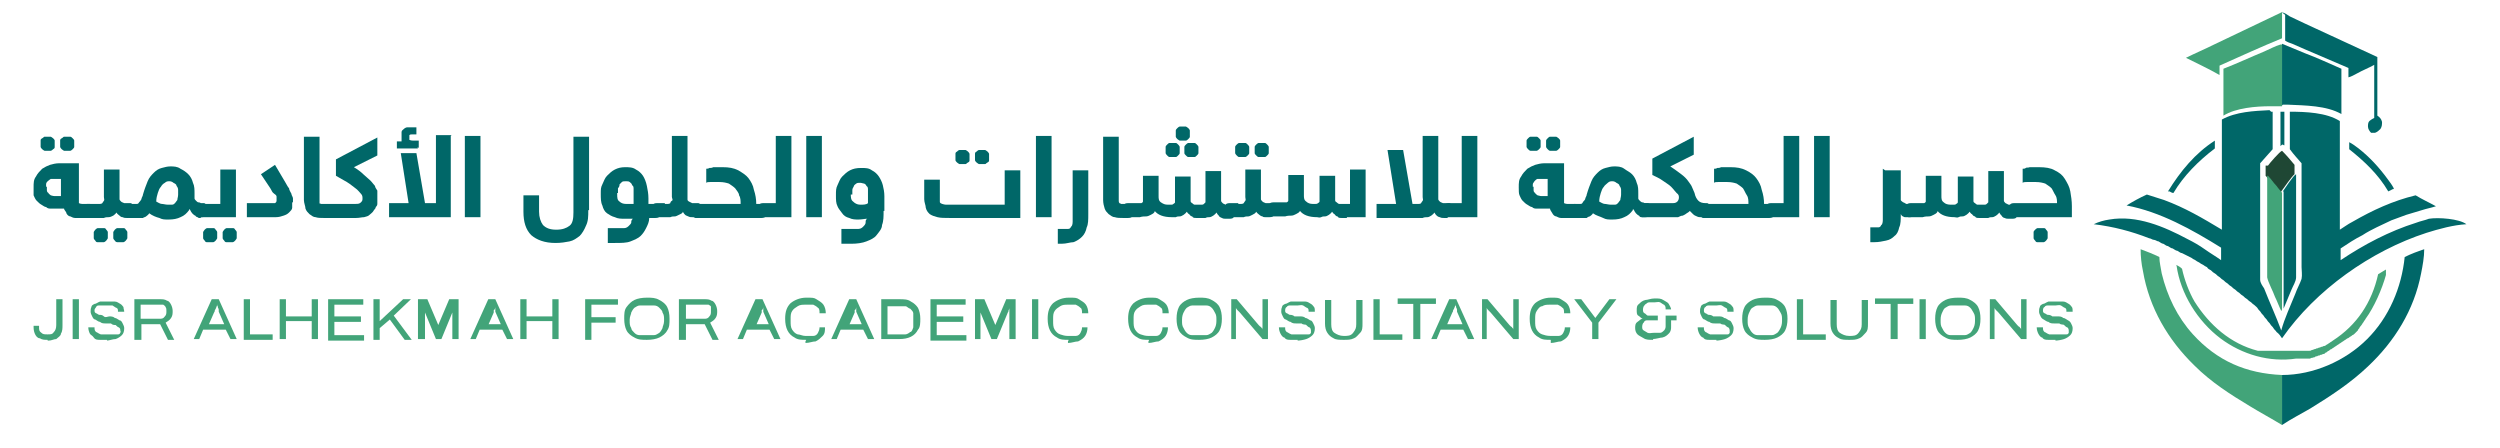 <svg xmlns="http://www.w3.org/2000/svg" viewBox="0 0 320 57.4"><defs><style>      .cls-1 {        fill: #42a479;      }      .cls-2 {        fill: #006768;      }      .cls-3 {        fill: #1f4734;      }    </style></defs><g><g id="Layer_1"><g id="Layer_1-2" data-name="Layer_1"><g><path class="cls-2" d="M10.3,27.9h-.7c-.2,0-.4-.1-.6-.2-.2,0-.4-.2-.5-.4,0-.2-.3-.4-.3-.6h-1.7c-.2,0-.4,0-.6-.2-.2,0-.4-.2-.6-.3s-.4-.3-.6-.5c-.2-.2-.3-.5-.4-.7,0-.3,0-.6,0-1,0-.6,0-1,.3-1.4.2-.4.5-.7.8-1,.3-.2.7-.4,1-.5s.8-.2,1.1-.2h2.6v5.1s.2.1.4.1h1s.1,0,.2.1c0,0,0,.1.1.3s0,.3,0,.5c0,.4,0,.6-.1.7,0,.1-.2.2-.5.2h-.9.1ZM5.2,18.4v-.4c0-.1,0-.2.2-.3s.2-.2.3-.2h.8c0,0,.2.1.3.2s.2.2.2.3v.8c0,.1,0,.2-.2.3,0,0-.2.2-.3.2h-.8c0,0-.2-.1-.3-.2,0,0-.2-.2-.2-.3v-.4ZM6,23.9v.4c0,.1,0,.3.2.4,0,.1.2.2.3.3,0,0,.3.1.5.1h.8v-2.2h-1.3c0,0-.3.2-.4.3s-.2.2-.2.4v.5-.2ZM7.7,18.4v-.4c0-.1,0-.2.2-.3s.2-.2.3-.2h.8c.1,0,.2.1.3.2s.2.2.2.3v.8c0,.1-.1.2-.2.3,0,0-.2.2-.3.2h-.8c0,0-.2-.1-.3-.2,0,0-.2-.2-.2-.3v-.4Z"></path><path class="cls-2" d="M16.7,27.9h-.5c-.2,0-.3,0-.5-.1-.2,0-.3-.1-.4-.2-.1-.1-.3-.2-.4-.4-.1.2-.3.3-.4.4-.2.1-.4.2-.6.2s-.4,0-.6.1h-2.4s-.1,0-.2-.1,0-.1-.1-.3,0-.3,0-.5c0-.4,0-.6.1-.7,0-.1.2-.2.5-.2h1.6c0,0,.2,0,.3-.1,0,0,.1-.2.2-.3s0-.3,0-.5v-3.5h2v3.8c0,.1.1.2.2.3s.2.1.4.2h.6q.2,0,.2,0s.1,0,.2.1c0,0,0,.1.1.3,0,.2,0,.3,0,.5,0,.4,0,.6-.1.7,0,.1-.2.2-.5.2h.3ZM12,30.1v-.4c0,0,.1-.2.2-.3,0,0,.2-.2.3-.2h.8c.1,0,.2,0,.3.2,0,0,.2.2.2.3v.8c0,0-.1.2-.2.3,0,0-.2.2-.3.2h-.8c-.1,0-.2,0-.3-.2,0,0-.2-.2-.2-.3v-.4ZM14.5,30.1v-.4c0,0,.1-.2.2-.3,0,0,.2-.2.3-.2h.8c.1,0,.2,0,.3.2,0,0,.2.2.2.3v.8c0,0-.1.2-.2.3,0,0-.2.2-.3.2h-.8c0,0-.2,0-.3-.2,0,0-.2-.2-.2-.3v-.4Z"></path><path class="cls-2" d="M24.2,26.9c-.3.4-.6.7-1.1.9-.4.2-.9.3-1.5.3s-.8,0-1.2-.2c-.4-.1-.9-.3-1.3-.6-.1.2-.3.3-.4.4s-.3.1-.4.2h-1.8s-.1,0-.2-.1,0-.1-.1-.3,0-.3,0-.5c0-.4,0-.6.1-.7,0-.1.2-.2.5-.2h.7c.1,0,.2,0,.3-.2,0,0,.2-.2.3-.4,0-.2.2-.4.2-.6.2-.7.4-1.2.6-1.7s.5-.8.8-1.1c.3-.3.6-.5,1-.6s.7-.2,1.1-.2.9,0,1.3.3c.4.2.7.4,1,.7.3.3.5.7.6,1.1.2.4.2.9.2,1.4v.6c0,.1.1.2.2.3s.2.2.3.2c0,0,.2,0,.3.1h.4s.1,0,.2.1,0,.1.1.3,0,.3,0,.5c0,.4,0,.6-.1.7,0,.1-.2.2-.5.2h-.4c-.1,0-.3,0-.4-.2-.1,0-.3-.2-.4-.3-.1-.1-.2-.3-.3-.5h-.1ZM22.8,24.8v-.5c0-.2-.1-.4-.2-.5,0-.2-.2-.3-.4-.4-.1-.1-.3-.2-.5-.2s-.4,0-.6.2c-.2.1-.4.3-.5.5-.2.2-.3.5-.4.8s-.2.7-.2,1.1c.2.1.5.3.7.3s.5.1.8.1h.5c.2,0,.3-.1.4-.2s.2-.3.3-.4c0-.2.1-.4.1-.7h0Z"></path><path class="cls-2" d="M25.7,27.9h-.2s-.1,0-.2-.1,0-.1-.1-.3,0-.3,0-.5c0-.4,0-.6.1-.7,0-.1.2-.2.5-.2h2.4v-4.4h2v6.1h-4.5,0ZM26,30.1v-.4c0,0,.1-.2.2-.3,0,0,.2-.2.3-.2h.8c.1,0,.2,0,.3.2,0,0,.2.2.2.3v.8c0,0-.1.2-.2.3,0,0-.2.2-.3.2h-.8c-.1,0-.2,0-.3-.2,0,0-.2-.2-.2-.3v-.4ZM28.5,30.1v-.4c0,0,.1-.2.2-.3,0,0,.2-.2.3-.2h.8c.1,0,.2,0,.3.2,0,0,.2.2.2.3v.8c0,0-.1.2-.2.3,0,0-.2.2-.3.2h-.8c-.1,0-.2,0-.3-.2,0,0-.2-.2-.2-.3v-.4Z"></path><path class="cls-2" d="M37.4,25.9c0,.3,0,.5,0,.7s-.2.4-.4.6-.4.3-.7.4-.6.2-1,.2h-3.7v-1.8h3.6c0,0,.2-.1.2-.3v-.2s0-.1,0-.3c0-.1,0-.2-.3-.4s-.3-.4-.5-.7l-1.2-1.8,1.8-1.2,1.3,2.2c.2.3.3.6.5.8,0,.2.2.5.3.7,0,.2.2.4.2.6v.5h.1Z"></path><path class="cls-2" d="M42.6,27c0,.4,0,.6,0,.7,0,.1-.2.2-.5.2h-.7c-.4,0-.7,0-1-.1-.3,0-.5-.2-.8-.4-.2-.2-.4-.4-.5-.7,0-.3-.2-.7-.2-1.1v-8.1h2v8.2c0,.1,0,.2,0,.3s0,0,.2.1h.8s0,0,.2.1,0,.1,0,.3v.5h.4Z"></path><path class="cls-2" d="M45.5,26.1c.3,0,.5,0,.7-.2s.2-.3.2-.5,0-.4-.2-.6-.4-.5-.7-.7-.6-.5-1.1-.8-.9-.5-1.4-.8v-2.1l5.3-2.8v2.3l-3,1.5h0c.5.3.9.6,1.2.9s.6.5.9.8.4.5.6.7c0,.2.2.4.3.6,0,.2,0,.4,0,.6v1c0,.2,0,.3-.2.5,0,.2-.2.3-.3.5s-.3.3-.5.5-.4.2-.7.3c-.3,0-.6.1-1,.1h-3.9s0,0-.2-.1,0-.1,0-.3,0-.3,0-.5c0-.4,0-.6,0-.7,0-.1.2-.2.5-.2h3.5,0Z"></path><path class="cls-2" d="M57.7,17.4v10.4h-7.9v-1.8h2.5l-1-6.4h2l1.1,6.4h1.4v-8.7h2,0ZM53.5,19h-2.7v-.9h.6v-.6c0-.2,0-.4,0-.6,0-.2.2-.3.3-.4s.3-.2.4-.2h1.2v.9h-.5c-.2,0-.3,0-.4.1,0,0,0,.2,0,.3s0,.2,0,.3c0,0,.2.1.5.1h.7v.9h-.2Z"></path><path class="cls-2" d="M61.5,17.4v10.4h-2v-10.4h2Z"></path><path class="cls-2" d="M75.3,26.9c0,.8,0,1.4-.3,2-.2.5-.5,1-.8,1.3-.4.3-.8.6-1.3.7s-1.1.2-1.8.2c-1.4,0-2.4-.4-3.1-1-.7-.7-1-1.7-1-3v-2.1h2v2.1c0,.7.2,1.3.5,1.7.4.4.9.6,1.7.6s1.3-.2,1.7-.5c.4-.3.5-.9.5-1.7v-9.7h2v9.4h0Z"></path><path class="cls-2" d="M83.1,27.9c0,.5-.2.9-.4,1.3-.2.4-.4.7-.7,1-.3.3-.8.5-1.3.7s-1.2.2-2,.2h-.9v-1.9h1.1c.4,0,.8,0,1,0,.3,0,.5-.2.6-.3s.3-.3.3-.4c0-.2,0-.3.2-.5h-1c-.5,0-.9,0-1.3-.2-.4-.1-.7-.3-1-.5s-.5-.6-.6-1c-.2-.4-.2-.9-.2-1.5s0-.8.2-1.2.3-.8.6-1.1.6-.6,1-.8c.4-.2.8-.3,1.3-.3s1,0,1.4.3c.4.2.7.5.9.8s.4.8.5,1.3.2,1,.2,1.6v.7h1.2s0,0,.2.1,0,.1,0,.3,0,.3,0,.5c0,.4,0,.6,0,.7,0,.1-.2.2-.5.2h-1.1.3ZM79,24.8c0,.5,0,.8.3,1,.2.2.5.3.8.3h1v-1.9c0-.2,0-.4-.2-.5,0-.2-.2-.3-.3-.4s-.3-.1-.5-.1-.4,0-.5.1c0,0-.2.2-.3.3,0,.1,0,.3-.2.5v.6h-.1Z"></path><path class="cls-2" d="M85.1,26.1h.4c0,0,.2,0,.3-.1,0,0,0-.2.2-.3s0-.3,0-.5v-7.8h2v8.1c0,.1,0,.2.2.3,0,0,.2.1.4.2h.8s0,0,.2.1,0,.1,0,.3v.5c0,.4,0,.6,0,.7,0,.1-.2.2-.5.2h-.5c-.2,0-.3,0-.5-.1s-.3-.1-.4-.2-.2-.2-.3-.4c0,.2-.3.3-.5.4s-.4.2-.5.2c-.2,0-.4,0-.6.1h-2s0,0-.2-.1,0-.1,0-.3,0-.3,0-.5c0-.4,0-.6,0-.7,0-.1.2-.2.5-.2h1Z"></path><path class="cls-2" d="M94.8,26.1c0-.4,0-.8-.2-1.1,0-.3-.3-.6-.5-.9-.2-.2-.5-.4-.8-.6-.3-.1-.7-.2-1.2-.2s-.2,0-.3,0h-.9c-.2,0-.4,0-.5.1v-1.8c0,0,.3,0,.4-.1.2,0,.3,0,.5-.1h1.2c.8,0,1.4.1,2,.4.5.3,1,.6,1.3,1s.6.9.7,1.5c.2.6.3,1.2.3,1.8h1s0,0,.2.1c0,0,0,.1,0,.3v.5c0,.4,0,.6,0,.7,0,.1-.3.2-.5.2h-8.5s0,0-.2-.1,0-.1,0-.3,0-.3,0-.5c0-.4,0-.6,0-.7,0-.1.2-.2.5-.2,0,0,5.5,0,5.5,0Z"></path><path class="cls-2" d="M99.3,26.1v-8.7h2v10.4h-3.9s0,0-.2-.1,0-.1,0-.3,0-.3,0-.5c0-.4,0-.6,0-.7,0-.1.2-.2.5-.2h1.7-.1Z"></path><path class="cls-2" d="M105.2,17.4v10.4h-2v-10.4h2Z"></path><path class="cls-2" d="M113.1,27c0,.7,0,1.3-.2,1.8,0,.5-.4.9-.7,1.3-.3.4-.8.6-1.3.8s-1.2.3-1.9.3h-1.3v-1.9h1.1c.4,0,.8,0,1.1,0,.3,0,.5-.2.6-.3s.3-.3.3-.5,0-.4.2-.5c-.3,0-.7.1-1.1.1s-.8,0-1.2-.2c-.4-.1-.7-.3-.9-.6s-.5-.6-.6-.9c-.2-.4-.2-.8-.2-1.4s0-.9.2-1.3.3-.8.6-1.1c.3-.3.6-.6,1-.8.4-.2.8-.3,1.4-.3s1,0,1.4.3c.4.2.7.5.9.8.2.3.4.7.5,1.1s.2.9.2,1.4v1.9h0ZM108.9,24.8c0,.4,0,.8.3,1,.2.2.5.4.9.4s.8,0,1-.2v-1.7c0-.2,0-.4-.2-.5,0-.1-.2-.3-.3-.3s-.3-.1-.5-.1-.4,0-.5.1c0,0-.3.2-.3.3s-.2.3-.2.5v.6h-.2Z"></path><path class="cls-2" d="M130.7,27.9h-9.2c-.6,0-1.1,0-1.5-.1s-.7-.2-1-.4c-.2-.2-.4-.4-.5-.8,0-.3-.2-.7-.2-1.1v-2.5h2v2.8c0,.1,0,.2.3.3,0,0,.3.1.5.1h7.5v-4.4h2v6.1h0ZM122.3,20.1v-.4c0-.1,0-.2.2-.3,0,0,.2-.2.3-.2h.8c0,0,.2.1.3.2,0,0,.2.2.2.3v.8c0,.1,0,.2-.2.3s-.2.2-.3.2h-.8c0,0-.2-.1-.3-.2s-.2-.2-.2-.3v-.4ZM124.8,20.1v-.4c0-.1,0-.2.2-.3,0,0,.2-.2.3-.2h.8c0,0,.2.1.3.2,0,0,.2.2.2.3v.8c0,.1,0,.2-.2.3s-.2.2-.3.2h-.8c0,0-.2-.1-.3-.2s-.2-.2-.2-.3v-.4Z"></path><path class="cls-2" d="M134.6,17.4v10.4h-2v-10.4h2Z"></path><path class="cls-2" d="M135.7,29.3h1c.1,0,.3,0,.4-.3.1,0,.2-.3.2-.6v-6.6h2v5.6c0,.7,0,1.3-.2,1.7-.1.5-.3.9-.6,1.2s-.6.5-1.1.7c-.4,0-.9.2-1.5.2h-.5v-1.9h.3Z"></path><path class="cls-2" d="M145,27c0,.4,0,.6-.1.7,0,.1-.2.2-.5.2h-.7c-.4,0-.7,0-1-.1-.3,0-.5-.2-.8-.4-.2-.2-.4-.4-.5-.7-.1-.3-.2-.7-.2-1.1v-8.1h2v8.2c0,.1,0,.2.1.3s.1,0,.2.1h.8s.1,0,.2.1,0,.1.1.3v.5h.4Z"></path><path class="cls-2" d="M147.8,27.1c-.1.2-.3.3-.5.4s-.4.2-.6.2-.5,0-.8.1h-1.8s-.1,0-.2-.1,0-.1-.1-.3,0-.3,0-.5c0-.4,0-.6.1-.7,0-.1.2-.2.5-.2h1.7s.2-.1.2-.2v-3.3h2v2.6c0,.3,0,.6.3.8s.5.3.9.3h.4c.1,0,.2,0,.3-.1s.2-.1.2-.2v-3.3h2v3.1c0,.1,0,.2.2.3,0,0,.2.2.3.2h.9c.1,0,.2,0,.3-.1,0,0,.1-.1.2-.2v-4h2v3.8c0,.1.1.2.2.3s.2.1.4.2h.6q.2,0,.2,0s.1,0,.2.1,0,.1.1.3v.5c0,.4,0,.6-.1.7,0,.1-.2.2-.5.2h-.5c-.2,0-.3,0-.5-.1s-.3-.1-.4-.3c-.1-.1-.2-.2-.3-.4-.1.2-.3.3-.4.4-.2.1-.3.2-.5.2s-.3,0-.5.1h-1.2c-.2,0-.4,0-.5-.2-.2,0-.3-.2-.4-.3-.1,0-.2-.2-.3-.3-.1.2-.3.3-.4.4-.2.1-.3.2-.5.2s-.3,0-.5.1h-.5c-1.1,0-1.8-.3-2.2-.8h0ZM149.2,19.2v-.4c0-.1.1-.2.2-.3s.2-.2.3-.2h.8c.1,0,.2.1.3.2,0,0,.2.2.2.3v.8c0,.1-.1.2-.2.3s-.2.2-.3.2h-.8c-.1,0-.2-.1-.3-.2,0,0-.2-.2-.2-.3v-.4ZM150.5,17.1v-.4c0-.1.1-.2.2-.3,0,0,.2-.2.3-.2h.8c0,0,.2.1.3.2,0,0,.2.2.2.3v.8c0,.1-.1.2-.2.3,0,0-.2.2-.3.2h-.8c0,0-.2-.1-.3-.2,0,0-.2-.2-.2-.3v-.4ZM151.6,19.2v-.4c0-.1.1-.2.2-.3,0,0,.2-.2.3-.2h.8c.1,0,.2.1.3.2,0,0,.2.2.2.3v.8c0,.1-.1.2-.2.3s-.2.2-.3.2h-.8c-.1,0-.2-.1-.3-.2s-.2-.2-.2-.3v-.4Z"></path><path class="cls-2" d="M158.5,26.1h.4c0,0,.2,0,.3-.1,0,0,.1-.2.2-.3s0-.3,0-.5v-3.5h2v3.8c0,.1.1.2.2.3s.2.1.4.2h.6q.2,0,.2,0s.1,0,.2.1,0,.1.1.3v.5c0,.4,0,.6-.1.7,0,.1-.2.2-.5.2h-.5c-.2,0-.3,0-.4-.1-.1,0-.3-.1-.4-.2-.1-.1-.3-.2-.4-.4-.1.2-.3.3-.5.4s-.4.2-.5.2c-.2,0-.4,0-.6.1h-2.1s-.1,0-.2-.1,0-.1-.1-.3,0-.3,0-.5c0-.4,0-.6.1-.7,0-.1.2-.2.5-.2h1.1ZM158.1,19.2v-.4c0-.1.1-.2.2-.3,0,0,.2-.2.3-.2h.8c.1,0,.2.1.3.2,0,0,.2.2.2.3v.8c0,.1-.1.2-.2.3,0,0-.2.2-.3.2h-.8c-.1,0-.2-.1-.3-.2,0,0-.2-.2-.2-.3v-.4ZM160.6,19.2v-.4c0-.1.1-.2.2-.3,0,0,.2-.2.3-.2h.8c.1,0,.2.1.3.2,0,0,.2.2.2.3v.8c0,.1-.1.2-.2.3s-.2.2-.3.2h-.8c-.1,0-.2-.1-.3-.2s-.2-.2-.2-.3v-.4Z"></path><path class="cls-2" d="M172.4,27.9h-.7c-.2,0-.4,0-.5-.2-.2,0-.3-.2-.4-.3-.1,0-.2-.2-.3-.3-.1.2-.3.3-.4.4-.2.1-.3.2-.5.2s-.3,0-.5.1-.4,0-.5,0c-1.1,0-1.8-.3-2.2-.8-.1.2-.3.3-.5.4s-.4.2-.6.2-.5,0-.8.1h-1.8s-.1,0-.2-.1,0-.1-.1-.3,0-.3,0-.5c0-.4,0-.6.1-.7,0-.1.2-.2.5-.2h1.7s.2-.1.2-.2v-3.3h2v2.6c0,.3,0,.6.3.8.2.2.5.3.8.3h.4c.1,0,.2,0,.3-.1,0,0,.2-.1.2-.2v-3.3h2v3.1c0,.1,0,.2.2.3,0,0,.2.2.3.2h1.4v-4.4h2v6.1h-2.4Z"></path><path class="cls-2" d="M185.3,27.9h-.5c-.2,0-.3,0-.5-.1-.1,0-.3-.1-.4-.2-.1-.1-.2-.2-.3-.4-.1.2-.3.3-.4.4-.2.1-.3.2-.5.2s-.4,0-.6.1h-5.9v-1.8h2.5l-1.1-6.9h2l1.2,6.9h.8c.1,0,.2,0,.3-.1,0,0,.1-.2.2-.3s0-.3,0-.5v-7.8h2v8.1c0,.1.1.2.2.3s.2.1.4.2h.6q.2,0,.2,0s.1,0,.2.1,0,.1.1.3,0,.3,0,.5c0,.4,0,.6-.1.7,0,.1-.2.2-.5.2h.1Z"></path><path class="cls-2" d="M187.1,26.1v-8.7h2v10.4h-3.9s-.1,0-.2-.1,0-.1-.1-.3,0-.3,0-.5c0-.4,0-.6.1-.7,0-.1.2-.2.5-.2h1.7-.1Z"></path><path class="cls-2" d="M200.5,27.9h-.7c-.2,0-.4-.1-.6-.2-.2,0-.4-.2-.5-.4-.1-.2-.3-.4-.3-.6h-1.7c-.2,0-.4,0-.6-.2-.2,0-.4-.2-.6-.3s-.4-.3-.6-.5-.3-.5-.4-.7-.1-.6-.1-1c0-.6,0-1,.3-1.4.2-.4.5-.7.8-1,.3-.2.7-.4,1-.5s.8-.2,1.1-.2h2.6v5.1s.2.1.4.1h1s.1,0,.2.1,0,.1.1.3,0,.3,0,.5c0,.4,0,.6-.1.7,0,.1-.2.2-.5.2h-.9.1ZM195.4,18.4v-.4c0-.1.1-.2.2-.3s.2-.2.3-.2h.8c.1,0,.2.1.3.2s.2.2.2.3v.8c0,.1-.1.2-.2.3,0,0-.2.2-.3.2h-.8c-.1,0-.2-.1-.3-.2,0,0-.2-.2-.2-.3v-.4ZM196.3,23.9v.4c0,.1,0,.3.2.4,0,.1.2.2.3.3.1,0,.3.1.5.1h.8v-2.2h-1.3c-.1,0-.3.2-.4.3,0,.1-.2.2-.2.4v.5-.2ZM197.9,18.4v-.4c0-.1.1-.2.2-.3s.2-.2.3-.2h.8c0,0,.2.1.3.2s.2.2.2.3v.8c0,.1-.1.2-.2.3,0,0-.2.2-.3.2h-.8c-.1,0-.2-.1-.3-.2,0,0-.2-.2-.2-.3v-.4Z"></path><path class="cls-2" d="M209,26.9c-.3.4-.6.7-1.1.9-.4.2-.9.3-1.5.3s-.8,0-1.2-.2-.9-.3-1.3-.6c-.1.2-.3.3-.4.4-.1,0-.3.1-.4.2h-1.8s-.1,0-.2-.1,0-.1-.1-.3,0-.3,0-.5c0-.4,0-.6.1-.7,0-.1.2-.2.5-.2h.7c.1,0,.2,0,.3-.2s.2-.2.3-.4c0-.2.2-.4.2-.6.2-.7.4-1.2.6-1.7s.5-.8.8-1.1c.3-.3.6-.5,1-.6s.7-.2,1.1-.2.9,0,1.3.3.7.4,1,.7c.3.3.5.7.6,1.1.2.4.2.9.2,1.4v.6c0,.1.1.2.2.3,0,0,.2.2.3.2,0,0,.2,0,.3.1h.4s.1,0,.2.1,0,.1.1.3,0,.3,0,.5c0,.4,0,.6-.1.7,0,.1-.2.2-.5.2h-.4c-.2,0-.3,0-.4-.2-.1,0-.3-.2-.4-.3-.1-.1-.2-.3-.3-.5h-.1ZM207.5,24.8v-.5c0-.2-.1-.4-.2-.5,0-.2-.2-.3-.4-.4-.1-.1-.3-.2-.5-.2s-.4,0-.6.2-.4.3-.5.5c-.2.2-.3.5-.4.8s-.2.7-.2,1.1c.2.1.5.3.7.3s.5.1.8.1h.5c.2,0,.3-.1.4-.2.1-.1.2-.3.3-.4,0-.2.1-.4.1-.7h0Z"></path><path class="cls-2" d="M216.3,27c-.1.1-.2.2-.4.3-.1.1-.3.2-.5.3-.2,0-.4.1-.6.2h-4.6s-.1,0-.2-.1,0-.1-.1-.3,0-.3,0-.5c0-.4,0-.6.1-.7,0-.1.2-.2.5-.2h3.5c.3,0,.5,0,.7-.2.1-.1.2-.3.2-.5s0-.4-.3-.6c-.2-.2-.4-.5-.7-.8s-.7-.5-1.1-.8-.9-.5-1.3-.7v-2.1l5.3-2.8v2.3l-3,1.5h0c.6.4,1,.7,1.4,1s.7.6.9.9.4.5.5.8c.1.2.2.5.3.7.1.5.3.8.5,1s.5.3.9.3.2,0,.2,0c0,0,.1,0,.2.1s0,.1.1.3v.5c0,.4,0,.6-.1.7,0,.1-.2.2-.5.2h-.5c-.2,0-.3,0-.5-.1s-.3-.1-.5-.3-.3-.3-.5-.5h.1Z"></path><path class="cls-2" d="M223.8,26.1c0-.4,0-.8-.2-1.1s-.3-.6-.5-.9c-.2-.2-.5-.4-.8-.6-.3-.1-.7-.2-1.2-.2s-.2,0-.3,0h-.9c-.2,0-.4,0-.5.1v-1.8c.1,0,.3,0,.4-.1.2,0,.3,0,.5-.1h1.2c.8,0,1.4.1,2,.4s1,.6,1.3,1,.6.9.7,1.5c.2.6.3,1.2.3,1.8h1s.1,0,.2.1c0,0,.1.1.1.3v.5c0,.4,0,.6-.1.7,0,.1-.3.2-.5.2h-8.5s-.1,0-.2-.1,0-.1-.1-.3,0-.3,0-.5c0-.4,0-.6.1-.7,0-.1.2-.2.5-.2h5.5,0Z"></path><path class="cls-2" d="M228.3,26.1v-8.7h2v10.4h-3.9s-.1,0-.2-.1,0-.1-.1-.3,0-.3,0-.5c0-.4,0-.6.1-.7,0-.1.2-.2.5-.2h1.7-.1Z"></path><path class="cls-2" d="M234.2,17.4v10.4h-2v-10.4h2Z"></path><path class="cls-2" d="M241.3,21.8h2v3.8c0,.1.2.2.3.3.1,0,.2.1.4.2h.7s.1,0,.2.1c0,0,0,.1.1.3v.4c0,.3,0,.6-.1.7s-.2.2-.4.2h-.6c-.1,0-.2,0-.3-.1-.1,0-.2-.1-.3-.3,0,.7,0,1.3-.2,1.7-.1.5-.3.9-.6,1.1-.3.3-.6.5-1.1.6s-.9.2-1.5.2h-.5v-1.9h1c.1,0,.3,0,.4-.3.1,0,.2-.3.2-.6v-6.6l.3.2Z"></path><path class="cls-2" d="M248,27.1c-.1.2-.3.3-.5.4s-.4.2-.6.2-.5,0-.8.1h-1.8s-.1,0-.2-.1,0-.1-.1-.3,0-.3,0-.5c0-.4,0-.6.1-.7,0-.1.2-.2.5-.2h1.7s.2-.1.2-.2v-3.3h2v2.6c0,.3,0,.6.3.8.2.2.5.3.9.3h.4c.1,0,.2,0,.3-.1,0,0,.2-.1.2-.2v-3.3h2v3.1c0,.1,0,.2.2.3,0,0,.2.2.3.2h.9c.1,0,.2,0,.3-.1,0,0,.1-.1.2-.2v-4h2v3.8c0,.1.1.2.2.3l.4.2h.8s.1,0,.2.1,0,.1.1.3v.5c0,.4,0,.6-.1.7,0,.1-.2.2-.5.2h-.5c-.2,0-.3,0-.5-.1-.1,0-.3-.1-.4-.3-.1-.1-.2-.2-.3-.4-.1.2-.3.3-.4.4-.2.1-.3.2-.5.2s-.3,0-.5.1h-1.2c-.2,0-.4,0-.5-.2-.2,0-.3-.2-.4-.3-.1,0-.2-.2-.3-.3-.1.2-.3.3-.4.4-.2.1-.3.2-.5.2s-.3,0-.5.1-.4,0-.5,0c-1.1,0-1.8-.3-2.2-.8h0Z"></path><path class="cls-2" d="M263.3,26.1c0-.4,0-.8-.2-1.1s-.3-.6-.5-.9c-.2-.2-.5-.4-.8-.6-.3-.1-.7-.2-1.2-.2s-.2,0-.3,0h-.9c-.2,0-.4,0-.5.1v-1.8c.1,0,.3,0,.4-.1s.3,0,.5-.1h1.2c.8,0,1.5.1,2,.4.6.3,1,.6,1.3,1.1s.6,1,.7,1.6.2,1.2.2,1.9v1.4h-7.7s-.1,0-.2-.1,0-.1-.1-.3,0-.3,0-.5c0-.4,0-.6.1-.7,0-.1.2-.2.5-.2h5.5ZM260.3,30.1v-.4c0-.1.1-.2.2-.3,0,0,.2-.2.3-.2h.8c.1,0,.2,0,.3.2,0,0,.2.2.2.3v.8c0,0-.1.2-.2.3,0,0-.2.2-.3.2h-.8c-.1,0-.2,0-.3-.2,0,0-.2-.2-.2-.3v-.4Z"></path></g><g><path class="cls-1" d="M6.1,43.5c-.4,0-.7,0-1-.2-.3,0-.5-.3-.6-.5s-.2-.5-.2-.9v-.2h.7v.2c0,.3,0,.5.3.7.2.2.4.2.8.2s.6,0,.8-.3c.2-.2.3-.5.3-.9v-3.3h.8v3.3c0,.4,0,.8-.2,1.1,0,.3-.4.5-.6.7-.3,0-.6.2-1,.2h-.1Z"></path><path class="cls-1" d="M9.3,43.4v-5.1h.8v5.1h-.8Z"></path><path class="cls-1" d="M13.7,43.5h-.9c-.3,0-.6,0-.8-.3s-.4-.3-.5-.5-.2-.5-.2-.8,0,0,0,0h.8c0,.3,0,.4.2.6.1,0,.3.2.6.3h1.8c.1,0,.3,0,.4,0,.1,0,.2,0,.3-.2s0-.2,0-.3,0-.3-.2-.4c-.1,0-.3-.2-.4-.3-.2,0-.4,0-.6-.2-.2,0-.5,0-.7,0-.2,0-.5,0-.7-.2-.2,0-.4-.2-.6-.3-.2,0-.3-.2-.4-.4-.1-.2-.2-.4-.2-.6s0-.4.1-.6c0-.2.2-.3.4-.4.2,0,.4-.2.7-.3h1c.4,0,.7,0,.9,0,.3,0,.5.2.7.3s.3.3.4.4c0,.2.1.4.1.6h0c0,0-.8,0-.8,0h0c0-.3,0-.4-.2-.5-.1,0-.3-.2-.5-.3-.2,0-.5,0-.7,0h-.9c-.3,0-.4,0-.5.2s-.2.2-.2.4,0,.3.2.4c.1,0,.3.2.4.2.2,0,.4,0,.6.2s.5,0,.7,0c.2,0,.5,0,.7.2.2,0,.4.2.6.3.2,0,.3.2.4.4.1.2.2.4.2.6,0,.4-.1.7-.3.9s-.5.4-.8.5c-.4,0-.8.2-1.2.2h.1Z"></path><path class="cls-1" d="M17.2,43.4v-5.1h3.3c.3,0,.6,0,.9.2.2,0,.4.3.5.5s.2.5.2.8,0,.6-.2.9c-.2.3-.4.4-.7.6l1.1,2.2h-.8l-1-2h-2.4v2h-.9ZM18,40.8h2.4c.3,0,.5,0,.7-.3.2-.2.2-.4.2-.7s0-.3-.1-.5-.2-.2-.3-.3c-.1,0-.3,0-.5,0h-2.4v1.8h0Z"></path><path class="cls-1" d="M24.8,43.4l2.3-5.1h.9l2.3,5.1h-.8l-.6-1.2h-2.9l-.5,1.2h-.8.1ZM26.4,41.5h2.3l-.7-1.6v-.2s0-.2-.1-.3c0,0,0-.2-.1-.3v-.2h0c0,0,0,.2-.1.4,0,0-.1.3-.2.4,0,0,0,.2-.1.3l-.7,1.6h-.3Z"></path><path class="cls-1" d="M31.2,43.4v-5.1h.8v4.5h2.9v.7h-3.7Z"></path><path class="cls-1" d="M35.8,43.4v-5.1h.8v2.2h3.3v-2.2h.8v5.1h-.8v-2.3h-3.3v2.3h-.8Z"></path><path class="cls-1" d="M42,43.4v-5.1h4.5v.7h-3.7v1.5h3.4v.7h-3.4v1.7h3.8v.7h-4.6v-.2Z"></path><path class="cls-1" d="M47.8,43.4v-5.1h.8v2.8l3-2.8h1l-2.2,2.1,2.3,3.1h-.9l-1.9-2.6-1.3,1.1v1.5h-.8,0Z"></path><path class="cls-1" d="M53.5,43.4v-5.1h1.2l1.4,3.3s0,.2,0,.3c0,0,0,.2,0,.3s0,.2,0,.3h0s0-.2,0-.3c0,0,0-.2,0-.3,0,0,0-.2,0-.3l1.4-3.3h1.2v5.1h-.8v-4.3h0v.3c0,0,0,.2,0,.3,0,0,0,.2,0,.3l-1.4,3.4h-.7l-1.4-3.4s0-.2,0-.3c0,0,0-.2,0-.3v-.3h0v4.3h-1.1Z"></path><path class="cls-1" d="M60.2,43.4l2.3-5.1h.9l2.3,5.1h-.8l-.6-1.2h-2.9l-.5,1.2h-.8,0ZM61.8,41.5h2.3l-.7-1.6v-.2s0-.2,0-.3c0,0,0-.2,0-.3v-.2h0c0,0,0,.2,0,.4,0,0,0,.3-.2.4,0,0,0,.2,0,.3l-.7,1.6h-.3Z"></path><path class="cls-1" d="M66.6,43.4v-5.1h.8v2.2h3.3v-2.2h.8v5.1h-.8v-2.3h-3.3v2.3h-.8Z"></path><path class="cls-1" d="M74.9,43.4v-5.1h4.2v.7h-3.4v1.6h3.1v.7h-3.1v2.2h-.8,0Z"></path><path class="cls-1" d="M82.8,43.5c-.6,0-1.1,0-1.6-.3-.4-.2-.8-.5-1-.9s-.3-.9-.3-1.5,0-1.1.3-1.5.6-.7,1-.9,1-.3,1.6-.3,1.1,0,1.6.3c.4.2.8.5,1,.9s.3.9.3,1.5,0,1.1-.3,1.5c-.2.4-.6.7-1,.9s-1,.3-1.6.3ZM82.8,42.9c.3,0,.6,0,.9,0,.3,0,.5-.2.7-.3.2-.2.3-.4.4-.6,0-.2.2-.5.2-.9v-.2c0-.3,0-.6-.2-.9,0-.2-.2-.4-.4-.6s-.4-.3-.7-.3-.5,0-.9,0-.6,0-.9,0c-.3,0-.5.2-.7.3-.2.2-.3.4-.4.6,0,.2-.2.5-.2.9v.2c0,.3,0,.6.2.9,0,.2.2.4.4.6.2.2.4.3.7.3s.5,0,.9,0Z"></path><path class="cls-1" d="M86.9,43.4v-5.1h3.3c.3,0,.6,0,.9.2.2,0,.4.3.5.5s.2.5.2.8,0,.6-.2.9c-.2.3-.4.4-.7.6l1.1,2.2h-.8l-1-2h-2.4v2h-.9ZM87.7,40.8h2.4c.3,0,.5,0,.7-.3.2-.2.2-.4.2-.7s0-.3,0-.5-.2-.2-.3-.3c0,0-.3,0-.5,0h-2.4v1.8h0Z"></path><path class="cls-1" d="M94.4,43.4l2.3-5.1h.9l2.3,5.1h-.8l-.6-1.2h-2.9l-.5,1.2h-.8,0ZM96.1,41.5h2.3l-.7-1.6v-.2s0-.2,0-.3c0,0,0-.2,0-.3v-.2h0c0,0,0,.2,0,.4,0,0,0,.3-.2.4,0,0,0,.2,0,.3l-.7,1.6h-.3Z"></path><path class="cls-1" d="M103.2,43.5c-.6,0-1.1,0-1.5-.3-.4-.2-.7-.5-.9-.9-.2-.4-.3-.9-.3-1.5,0-.9.2-1.5.7-2,.5-.4,1.2-.7,2-.7s1,0,1.3.2.7.4.9.7c.2.3.3.7.3,1.1h-.8c0-.3,0-.6-.2-.7-.2-.2-.4-.3-.6-.4-.3,0-.6,0-1,0s-.7,0-1,.2-.5.3-.7.6-.2.6-.2,1.1v.2c0,.4,0,.8.2,1.1s.4.5.7.6c.3,0,.6.2,1,.2s.7,0,1,0,.5-.2.6-.4.2-.4.2-.7h.7c0,.4,0,.8-.3,1.1s-.5.5-.9.7c-.4,0-.8.2-1.3.2v-.2Z"></path><path class="cls-1" d="M106.4,43.4l2.3-5.1h.9l2.3,5.1h-.8l-.6-1.2h-2.9l-.5,1.2h-.8,0ZM108,41.5h2.3l-.7-1.6v-.2s0-.2,0-.3c0,0,0-.2,0-.3v-.2h0c0,0,0,.2,0,.4,0,0,0,.3-.2.4,0,0,0,.2,0,.3l-.7,1.6h-.3Z"></path><path class="cls-1" d="M112.8,43.4v-5.1h2.3c.6,0,1.1,0,1.5.3.4.2.7.5.9.8.2.4.3.9.3,1.4s0,1.1-.3,1.4c-.2.4-.5.7-.9.9s-.9.3-1.5.3c0,0-2.3,0-2.3,0ZM113.6,42.8h1.5c.3,0,.6,0,.8,0,.2,0,.5-.2.6-.3.2,0,.3-.3.4-.6,0-.2,0-.5,0-.8v-.2c0-.3,0-.6,0-.8,0-.2-.2-.4-.4-.6-.2,0-.4-.3-.6-.3s-.5,0-.8,0h-1.5s0,3.8,0,3.8Z"></path><path class="cls-1" d="M119.1,43.4v-5.1h4.5v.7h-3.7v1.5h3.4v.7h-3.4v1.7h3.8v.7h-4.6v-.2Z"></path><path class="cls-1" d="M124.8,43.4v-5.1h1.2l1.4,3.3s0,.2,0,.3c0,0,0,.2,0,.3s0,.2,0,.3h0s0-.2,0-.3c0,0,0-.2,0-.3,0,0,0-.2,0-.3l1.4-3.3h1.2v5.1h-.8v-4.3h0v.3c0,0,0,.2-.1.3,0,0,0,.2-.1.3l-1.4,3.4h-.7l-1.4-3.4s0-.2,0-.3c0,0,0-.2,0-.3v-.3h0v4.3h-1.1Z"></path><path class="cls-1" d="M132.1,43.4v-5.1h.8v5.1h-.8Z"></path><path class="cls-1" d="M136.8,43.5c-.6,0-1.1,0-1.5-.3-.4-.2-.7-.5-.9-.9s-.3-.9-.3-1.5c0-.9.2-1.5.7-2,.5-.4,1.2-.7,2-.7s1,0,1.3.2.7.4.9.7.3.7.3,1.1h-.8c0-.3,0-.6-.2-.7-.2-.2-.4-.3-.6-.4-.3,0-.6,0-1,0s-.7,0-1,.2-.5.3-.7.6-.2.6-.2,1.1v.2c0,.4,0,.8.2,1.1s.4.5.7.6.6.2,1,.2.7,0,1,0,.5-.2.6-.4.2-.4.2-.7h.7c0,.4-.1.8-.3,1.1s-.5.5-.9.7c-.4,0-.8.2-1.3.2v-.2Z"></path><path class="cls-1" d="M147.1,43.5c-.6,0-1.1,0-1.5-.3-.4-.2-.7-.5-.9-.9s-.3-.9-.3-1.5c0-.9.2-1.5.7-2,.5-.4,1.2-.7,2-.7s1,0,1.3.2.7.4.9.7.3.7.3,1.1h-.8c0-.3,0-.6-.2-.7-.2-.2-.4-.3-.6-.4-.3,0-.6,0-1,0s-.7,0-1,.2-.5.3-.7.6-.2.6-.2,1.1v.2c0,.4,0,.8.2,1.1s.4.5.7.6.6.2,1,.2.7,0,1,0,.5-.2.6-.4.2-.4.2-.7h.7c0,.4-.1.8-.3,1.1s-.5.5-.9.7c-.4,0-.8.2-1.3.2v-.2Z"></path><path class="cls-1" d="M153.5,43.5c-.6,0-1.1,0-1.6-.3-.4-.2-.8-.5-1-.9s-.3-.9-.3-1.5.1-1.1.3-1.5.6-.7,1-.9,1-.3,1.6-.3,1.1,0,1.6.3c.4.2.8.5,1,.9s.3.9.3,1.5-.1,1.1-.3,1.5-.6.7-1,.9-1,.3-1.6.3ZM153.5,42.9c.3,0,.6,0,.9,0,.3,0,.5-.2.7-.3.2-.2.3-.4.4-.6.1-.2.2-.5.2-.9v-.2c0-.3,0-.6-.2-.9-.1-.2-.2-.4-.4-.6s-.4-.3-.7-.3-.5,0-.9,0-.6,0-.9,0c-.3,0-.5.2-.7.3-.2.2-.3.4-.4.6-.1.2-.2.5-.2.9v.2c0,.3,0,.6.2.9.1.2.2.4.4.6.2.2.4.3.7.3s.5,0,.9,0Z"></path><path class="cls-1" d="M157.6,43.4v-5.1h.7l2.8,3.3.2.2s.1,0,.2.2c0,0,.1,0,.1.2h0v-3.9h.7v5.1h-.7l-2.9-3.4s-.2-.2-.3-.3c0,0-.2-.2-.2-.3h0v4h-.7,0Z"></path><path class="cls-1" d="M166.1,43.5h-.9c-.3,0-.6,0-.8-.3-.2,0-.4-.3-.5-.5s-.2-.5-.2-.8,0,0,0,0h.8c0,.3,0,.4.2.6.1,0,.3.2.6.3h1.8c.1,0,.3,0,.4,0s.2,0,.3-.2v-.3c0,0,0-.3-.2-.4-.1,0-.3-.2-.4-.3s-.4,0-.6-.2c-.2,0-.5,0-.7,0-.2,0-.5,0-.7-.2-.2,0-.4-.2-.6-.3-.2,0-.3-.2-.4-.4-.1-.2-.2-.4-.2-.6s0-.4.1-.6c0-.2.2-.3.4-.4.2,0,.4-.2.7-.3h1c.4,0,.7,0,.9,0,.3,0,.5.2.7.3s.3.3.4.4.1.4.1.6h0c0,0-.8,0-.8,0h0c0-.3,0-.4-.2-.5-.1,0-.3-.2-.5-.3s-.5,0-.7,0h-.9c-.2,0-.4,0-.5.2-.1,0-.2.2-.2.4s0,.3.2.4c.1,0,.3.2.4.2s.4,0,.6.2c.2,0,.5,0,.7,0,.2,0,.5,0,.7.2.2,0,.4.2.6.3.2,0,.3.2.4.4.1.2.2.4.2.6,0,.4-.1.7-.3.9s-.5.4-.8.5-.8.2-1.2.2h.1Z"></path><path class="cls-1" d="M172,43.5c-.5,0-1,0-1.3-.2-.4-.2-.6-.4-.8-.7s-.3-.7-.3-1.2v-3h.8v3.1c0,.5.1.9.4,1.1s.7.4,1.2.4.9,0,1.2-.4.4-.6.4-1.1v-3.1h.8v3c0,.5,0,.9-.3,1.2s-.5.6-.8.7c-.4.2-.8.2-1.3.2h0Z"></path><path class="cls-1" d="M175.8,43.4v-5.1h.8v4.5h2.9v.7h-3.7Z"></path><path class="cls-1" d="M180.9,43.4v-4.5h-2v-.7h4.9v.7h-2v4.5h-.9Z"></path><path class="cls-1" d="M183.2,43.4l2.3-5.1h.9l2.3,5.1h-.8l-.6-1.2h-2.9l-.5,1.2h-.8.1ZM184.9,41.5h2.3l-.7-1.6v-.2s0-.2-.1-.3c0,0,0-.2-.1-.3v-.2h0c0,0,0,.2-.1.4,0,0-.1.3-.2.4,0,0,0,.2-.1.3l-.7,1.6h-.3Z"></path><path class="cls-1" d="M189.7,43.4v-5.1h.7l2.8,3.3.2.2s.1,0,.2.2c0,0,.1,0,.1.2h0v-3.9h.7v5.1h-.7l-2.9-3.4s-.2-.2-.3-.3c0,0-.2-.2-.2-.3h0v4h-.7,0Z"></path><path class="cls-1" d="M198.5,43.5c-.6,0-1.1,0-1.5-.3-.4-.2-.7-.5-.9-.9s-.3-.9-.3-1.5c0-.9.2-1.5.7-2,.5-.4,1.2-.7,2-.7s1,0,1.3.2.7.4.9.7.3.7.3,1.1h-.8c0-.3,0-.6-.2-.7-.2-.2-.4-.3-.6-.4-.3,0-.6,0-1,0s-.7,0-1,.2c-.3,0-.5.3-.7.6s-.2.6-.2,1.1v.2c0,.4,0,.8.2,1.1s.4.5.7.6.6.2,1.1.2.7,0,1,0,.5-.2.6-.4.2-.4.2-.7h.7c0,.4-.1.8-.3,1.1s-.5.5-.9.7c-.4,0-.8.2-1.3.2v-.2Z"></path><path class="cls-1" d="M203.8,43.4v-2.1l-2.3-3h.9l1.8,2.4h0l1.8-2.4h.9l-2.3,3v2.1h-.8,0Z"></path><path class="cls-1" d="M211.6,43.5c-.5,0-.9,0-1.2-.2s-.6-.3-.8-.5-.3-.5-.3-.8,0-.6.3-.8.4-.4.7-.4h0c-.2,0-.4-.3-.6-.4s-.2-.4-.2-.7,0-.6.3-.8c.2-.2.4-.4.8-.5.3,0,.7-.2,1.2-.2s.8,0,1.1.2.6.3.7.5.3.5.3.7h0c0,0-.7,0-.7,0h0c0-.3,0-.4-.2-.6-.1,0-.3-.2-.5-.3s-.5,0-.7,0h-.6c-.2,0-.3,0-.5.2-.1,0-.2.2-.3.3,0,0-.1.2-.1.4s0,.4.2.5c.1,0,.2.2.4.3h1.3v.6h-1.3c-.2,0-.4,0-.5.3-.1,0-.2.3-.2.5s0,.4.2.5.3.2.5.3.5,0,.8,0,.6,0,.8,0c.2,0,.4-.2.5-.3s.2-.3.2-.5v-1.4h1.4v.6h-.7v.8c0,.3,0,.6-.3.9-.2.2-.4.4-.8.5-.3,0-.8.2-1.3.2h.1Z"></path><path class="cls-1" d="M219.7,43.5h-.9c-.3,0-.6,0-.8-.3-.2,0-.4-.3-.5-.5s-.2-.5-.2-.8,0,0,0,0h.8c0,.3,0,.4.2.6.1,0,.3.2.6.3h1.8c.1,0,.3,0,.4,0s.2,0,.3-.2v-.3c0,0,0-.3-.2-.4-.1,0-.3-.2-.4-.3s-.4,0-.6-.2c-.2,0-.5,0-.7,0-.2,0-.5,0-.7-.2-.2,0-.4-.2-.6-.3-.2,0-.3-.2-.4-.4-.1-.2-.2-.4-.2-.6s0-.4.1-.6c0-.2.2-.3.4-.4.2,0,.4-.2.7-.3h1c.4,0,.7,0,.9,0,.3,0,.5.2.7.3s.3.3.4.4.1.4.1.6h0c0,0-.8,0-.8,0h0c0-.3,0-.4-.2-.5-.1,0-.3-.2-.5-.3s-.5,0-.7,0h-.9c-.2,0-.4,0-.5.2-.1,0-.2.2-.2.4s0,.3.2.4c.1,0,.3.2.4.2s.4,0,.6.2c.2,0,.5,0,.7,0,.2,0,.5,0,.7.2.2,0,.4.2.6.3.2,0,.3.2.4.4.1.2.2.4.2.6,0,.4-.1.7-.3.9s-.5.4-.8.5-.8.2-1.2.2h.1Z"></path><path class="cls-1" d="M225.9,43.5c-.6,0-1.1,0-1.6-.3-.4-.2-.8-.5-1-.9s-.3-.9-.3-1.5.1-1.1.3-1.5.6-.7,1-.9,1-.3,1.6-.3,1.1,0,1.6.3c.4.2.8.5,1,.9s.3.9.3,1.5-.1,1.1-.3,1.5-.6.7-1,.9-1,.3-1.6.3ZM225.9,42.9c.3,0,.6,0,.9,0,.3,0,.5-.2.7-.3.2-.2.3-.4.4-.6s.2-.5.2-.9v-.2c0-.3,0-.6-.2-.9s-.2-.4-.4-.6-.4-.3-.7-.3-.5,0-.9,0-.6,0-.9,0c-.3,0-.5.2-.7.3s-.3.4-.4.6c-.1.2-.2.5-.2.9v.2c0,.3,0,.6.2.9.1.2.2.4.4.6.2.2.4.3.7.3s.5,0,.9,0Z"></path><path class="cls-1" d="M230,43.4v-5.1h.8v4.5h2.9v.7h-3.7Z"></path><path class="cls-1" d="M236.7,43.5c-.5,0-1,0-1.3-.2-.4-.2-.6-.4-.8-.7s-.3-.7-.3-1.2v-3h.8v3.1c0,.5.1.9.4,1.1s.7.4,1.2.4.9,0,1.2-.4.4-.6.4-1.1v-3.1h.8v3c0,.5,0,.9-.3,1.2s-.5.6-.8.7c-.4.2-.8.2-1.3.2h0Z"></path><path class="cls-1" d="M242,43.4v-4.5h-2v-.7h4.9v.7h-2v4.5h-.9Z"></path><path class="cls-1" d="M245.7,43.4v-5.1h.8v5.1h-.8Z"></path><path class="cls-1" d="M250.6,43.5c-.6,0-1.1,0-1.6-.3-.4-.2-.8-.5-1-.9s-.3-.9-.3-1.5.1-1.1.3-1.5.6-.7,1-.9,1-.3,1.6-.3,1.1,0,1.6.3c.4.2.8.5,1,.9s.3.9.3,1.5-.1,1.1-.3,1.5-.6.7-1,.9-1,.3-1.6.3ZM250.6,42.9c.3,0,.6,0,.9,0,.3,0,.5-.2.7-.3.2-.2.3-.4.4-.6s.2-.5.2-.9v-.2c0-.3,0-.6-.2-.9s-.2-.4-.4-.6-.4-.3-.7-.3-.5,0-.9,0-.6,0-.9,0c-.3,0-.5.2-.7.3s-.3.4-.4.6c-.1.2-.2.5-.2.9v.2c0,.3,0,.6.2.9.1.2.2.4.4.6.2.2.4.3.7.3s.5,0,.9,0Z"></path><path class="cls-1" d="M254.7,43.4v-5.1h.7l2.8,3.3.2.2s.1,0,.2.2c0,0,.1,0,.1.2h0v-3.9h.7v5.1h-.7l-2.9-3.4s-.2-.2-.3-.3c0,0-.2-.2-.2-.3h0v4h-.7,0Z"></path><path class="cls-1" d="M263.1,43.5h-.9c-.3,0-.6,0-.8-.3-.2,0-.4-.3-.5-.5s-.2-.5-.2-.8,0,0,0,0h.8c0,.3,0,.4.2.6.1,0,.3.2.6.3h1.8c.1,0,.3,0,.4,0s.2,0,.3-.2v-.3c0,0,0-.3-.2-.4-.1,0-.3-.2-.4-.3s-.4,0-.6-.2c-.2,0-.5,0-.7,0-.2,0-.5,0-.7-.2-.2,0-.4-.2-.6-.3s-.3-.2-.4-.4-.2-.4-.2-.6,0-.4.1-.6c0-.2.2-.3.4-.4.2,0,.4-.2.7-.3h1c.4,0,.7,0,.9,0,.3,0,.5.2.7.3s.3.3.4.4.1.4.1.6h0c0,0-.8,0-.8,0h0c0-.3,0-.4-.2-.5-.1,0-.3-.2-.5-.3s-.5,0-.7,0h-.9c-.2,0-.4,0-.5.2-.1,0-.2.2-.2.4s0,.3.2.4c.1,0,.3.2.4.2s.4,0,.6.2c.2,0,.5,0,.7,0,.2,0,.5,0,.7.2.2,0,.4.2.6.3s.3.2.4.4.2.4.2.6c0,.4-.1.7-.3.9-.2.2-.5.4-.8.5s-.8.2-1.2.2h.1Z"></path></g><g><path class="cls-2" d="M291.8,14.3h.6c0,.5,0,4.1,0,4.3h0c0,0-.1,0-.2-.1-.1,0-.2.1-.3.2,0-1.5,0-2.9,0-4.4Z"></path><path class="cls-2" d="M300.7,18.2c.4.2.8.5,1.2.8,1.4,1.1,2.6,2.4,3.7,3.9.3.4.6.8.8,1.2,0,0,0,0,0,.1h-.1c0,0-.6.3-.6.3-1.3-2.2-3-3.8-5-5.4,0-.3,0-.6,0-.9Z"></path><path class="cls-2" d="M283.5,18.1c0,.2,0,.7,0,.9-2.1,1.6-4,3.5-5.3,5.7-.2,0-.3-.1-.5-.2h-.2c1.6-2.6,3.5-4.9,6-6.5Z"></path><path class="cls-3" d="M290.3,21.2c.2-.3,1.5-1.8,1.8-1.9h0c.6.6,1.1,1.2,1.6,1.8,0,.4,0,.8,0,1.2-.3.2-1.4,1.8-1.7,2.2v.2c-.4-.3-.6-.6-.9-.9-.4-.4-.7-.9-1.1-1.3v-1.3Z"></path><path class="cls-2" d="M292.2,24.5c.3-.4,1.3-2,1.7-2.2v10c0,.7,0,1.4,0,2.1,0,.3,0,.7,0,1.1,0,.5-.4,1.1-.6,1.6l-1,2.4c0,0,0-.2,0-.3,0-1.2,0-2.5,0-3.7v-7.9s0-1.8,0-1.8c0-.4,0-.8,0-1.1v-.2Z"></path><path class="cls-1" d="M290.3,22.5c.4.4.7.9,1.1,1.3.2.3.5.6.7.9,0,.4,0,.7,0,1.1v1.8s0,7.9,0,7.9c0,1.2,0,2.5,0,3.7,0,.1,0,.2,0,.3,0,.1,0,.2-.1.3-.3-.6-.5-1.2-.8-1.8-.2-.6-.9-1.9-1-2.5,0-.5,0-1,0-1.5v-2.7s0-8.8,0-8.8Z"></path><path class="cls-1" d="M278.5,33.9c.3.1.6.3.8.5.3,1.4.9,3,1.6,4.2,1.9,3,4.6,5.4,8.1,6.3.1,0,.2,0,.3,0,.1,0,.2,0,.3,0,.1,0,.2,0,.3,0,.1,0,.2,0,.3,0,.1,0,.2,0,.3,0,.1,0,.2,0,.3,0,.1,0,.2,0,.3,0,.1,0,.2,0,.3,0,.1,0,.2,0,.3,0,.1,0,.2,0,.3,0,.1,0,.2,0,.3,0,.1,0,.2,0,.3,0,.1,0,.2,0,.3,0,.1,0,.2,0,.3,0,.1,0,.2,0,.3,0,.1,0,.2,0,.3,0,.1,0,.2,0,.3,0,.1,0,.2,0,.3,0,.1,0,.2,0,.3,0,.1,0,.2,0,.3,0,.1,0,.2,0,.3,0,.1,0,.2,0,.3,0,.1,0,.2,0,.3-.1,0,0,.2,0,.3-.1,0,0,.2,0,.3-.1,0,0,.2,0,.3-.1,0,0,.2,0,.3-.1,0,0,.2,0,.3-.1,0,0,.2,0,.3-.1s.2-.1.3-.2c0,0,.2-.1.3-.2,0,0,.2-.1.3-.2,3.1-2,5-4.9,5.8-8.5.3-.2.7-.4,1-.6v.7c-.5,1.8-1.5,4.1-2.6,5.6,0,0-.1.2-.2.3,0,0-.1.2-.2.3,0,0-.1.2-.2.3,0,0-.2.2-.2.3,0,0-.2.2-.2.3,0,0-.2.2-.2.2,0,0-.2.2-.2.2,0,0-.2.2-.3.2,0,0-.2.2-.3.2,0,0-.2.2-.3.2,0,0-.2.1-.3.2,0,0-.2.1-.3.2,0,0-.2.1-.3.2,0,0-.2.1-.3.2,0,0-.2.1-.3.2,0,0-.2.1-.3.2,0,0-.2.1-.3.2-.1,0-.2.1-.3.2-.1,0-.2.1-.3.2-.1,0-.2.1-.3.2-.1,0-.2,0-.3.1-.1,0-.2,0-.3.1-.1,0-.2,0-.3.1-.1,0-.2,0-.3.1s-.2,0-.3.1c-.1,0-.2,0-.3.1-.1,0-.2,0-.3,0-.1,0-.2,0-.3,0-.1,0-.2,0-.3,0-.1,0-.2,0-.3,0-.1,0-.2,0-.3,0-.1,0-.2,0-.3,0-3.4.5-6.9-.5-9.7-2.6-2.9-2.2-5.1-5.7-5.6-9.3Z"></path><path class="cls-1" d="M292.1,1.6c0,.4,0,.9,0,1.3v2c-2.7,1.1-5.3,2.3-8,3.5v1.2c-1.4-.8-2.9-1.5-4.3-2.2,1.2-.6,2.4-1.1,3.6-1.7l8.8-4.2Z"></path><path class="cls-2" d="M292.1,1.6c.3,0,.7.3,1,.5.6.3,1.3.6,1.9.9l9.3,4.3c0,2.5,0,5,0,7.5.3.2.5.4.6.8,0,.3,0,.6-.2.9-.2.2-.4.4-.7.5,0,0,0,0-.1,0,0,0,0,0-.1,0,0,0,0,0-.1,0,0,0,0,0-.1,0s0,0-.1,0c0,0,0,0,0,0,0,0,0,0,0,0,0,0,0,0,0,0-.2-.2-.4-.5-.4-.8,0-.3,0-.6.3-.8.1-.1.3-.2.5-.3v-6.8c-.7.4-1.5.7-2.2,1.1-.4.2-.7.4-1.1.5v-1.2s-5.6-2.4-5.6-2.4l-1.6-.7c-.3-.1-.6-.2-.9-.4v-2c0-.4,0-.9,0-1.3Z"></path><path class="cls-1" d="M284.6,8.8c1.8-.7,3.5-1.5,5.2-2.2.7-.3,1.4-.7,2.1-.9,0,0,.1,0,.2,0,0,.3,0,2.4,0,2.9,0,1.6,0,3.3,0,5,.2,0,.5,0,.7,0-.7,0-1.5,0-2.2,0-1.8,0-4.4.2-6,1.2,0-2,0-3.9,0-5.9Z"></path><path class="cls-2" d="M292.1,13.5c0-1.6,0-3.3,0-5,0-.5,0-2.6,0-2.9,1,.4,1.9.8,2.9,1.2,1.6.6,3.1,1.3,4.7,2v5.8c-1.9-1.1-4.7-1.1-6.8-1.2-.2,0-.5,0-.7,0Z"></path><path class="cls-2" d="M307.8,32.9c.8-.4,1.6-.7,2.5-1,0,1-.2,2.1-.4,3.1-.9,4.7-3.4,8.7-6.8,11.9-2.2,2.1-4.8,3.8-7.4,5.4-1.2.7-2.4,1.3-3.6,2.1,0-.7,0-1.5,0-2.2v-4.2c4,0,8.1-1.8,10.9-4.6,2.8-2.8,4.4-6.6,4.8-10.5Z"></path><path class="cls-1" d="M274,31.9c.8.3,1.6.6,2.4,1,0,.7.2,1.4.3,2.1.7,2.9,2,5.6,4,7.8,3.1,3.4,6.8,5,11.4,5.2v4.2c0,.7,0,1.5,0,2.2-1.3-.8-2.8-1.6-4.1-2.4-2.5-1.5-5-3.1-7.1-5.2-3.4-3.3-5.8-7.4-6.6-12.1-.2-.9-.3-1.9-.3-2.8Z"></path><path class="cls-2" d="M290.7,14.3c0,0,.1,0,.2,0,0,.5,0,1.1,0,1.6v3.2c-.5.6-1.1,1.2-1.6,1.8v10.6s0,2.6,0,2.6c0,.5,0,1.2,0,1.7,0,.4.3.8.5,1.1.7,1.8,1.5,3.5,2.2,5.4.4-1.5,1.2-3.2,1.8-4.7.2-.6.6-1.3.8-1.9.1-.5,0-1.1,0-1.5v-2.7c0-3.5,0-7.1,0-10.6-.5-.6-1-1.1-1.5-1.8,0-1.6,0-3.2,0-4.8,2,0,4.7.1,6.4,1.2v13.9c.5-.3,1-.7,1.6-1,2.6-1.5,5.2-2.7,8.1-3.4.8.5,1.7.9,2.6,1.4-.6.2-1.2.3-1.8.5-.7.2-1.3.4-2,.6-.6.2-1.3.5-1.9.7-.6.3-1.3.6-1.9.9-.6.3-1.2.6-1.8,1-1,.5-1.9,1.1-2.8,1.7,0,.5,0,1,0,1.5,3-2,6.2-3.7,9.7-4.8.5-.2,1.1-.3,1.6-.5,1.2-.2,3.9,0,4.8.7-1.7.1-3.5.6-5.1,1.1-7.1,2.3-14.2,7.3-18.5,13.5-.2-.3-.4-.6-.7-.8-.1-.2-.3-.3-.4-.5-.1-.2-.3-.3-.4-.5-.1-.2-.3-.3-.4-.5-.1-.2-.3-.3-.4-.5-.1-.2-.3-.3-.4-.5-.1-.2-.3-.3-.4-.5-.1-.2-.3-.3-.5-.5-.2-.1-.3-.3-.5-.4-.2-.1-.3-.3-.5-.4-.2-.1-.3-.3-.5-.4-.2-.1-.3-.3-.5-.4-.2-.1-.3-.3-.5-.4-.2-.1-.3-.3-.5-.4-.2-.1-.3-.3-.5-.4-.2-.1-.3-.3-.5-.4-.2-.1-.3-.3-.5-.4-.2-.1-.3-.3-.5-.4-.2-.1-.3-.2-.5-.4-.2-.1-.4-.2-.5-.4-.2-.1-.4-.2-.5-.3-.2-.1-.4-.2-.5-.3-.2-.1-.4-.2-.5-.3-.2-.1-.4-.2-.5-.3-.2-.1-.4-.2-.6-.3-.2-.1-.4-.2-.6-.3-.2,0-.4-.2-.6-.3-.2,0-.4-.2-.6-.3-.2,0-.4-.2-.6-.3-.2,0-.4-.2-.6-.3-.2,0-.4-.2-.6-.3-.2,0-.4-.2-.6-.2-.2,0-.4-.2-.6-.2-2.3-.9-4.6-1.5-7.1-1.8.6-.3,1.3-.5,2-.6,3.5-.6,7,.9,10,2.5.8.4,1.5.8,2.2,1.3.7.5,1.4.9,2.1,1.4v-1.6c-3.7-2.3-7.8-4.6-12.1-5.4.8-.5,1.7-1,2.6-1.4.7.2,1.5.5,2.2.7,2.7,1,4.9,2.3,7.4,3.8v-14.1c1.8-1,4.1-1.1,6.1-1.2Z"></path></g></g></g></g></svg>